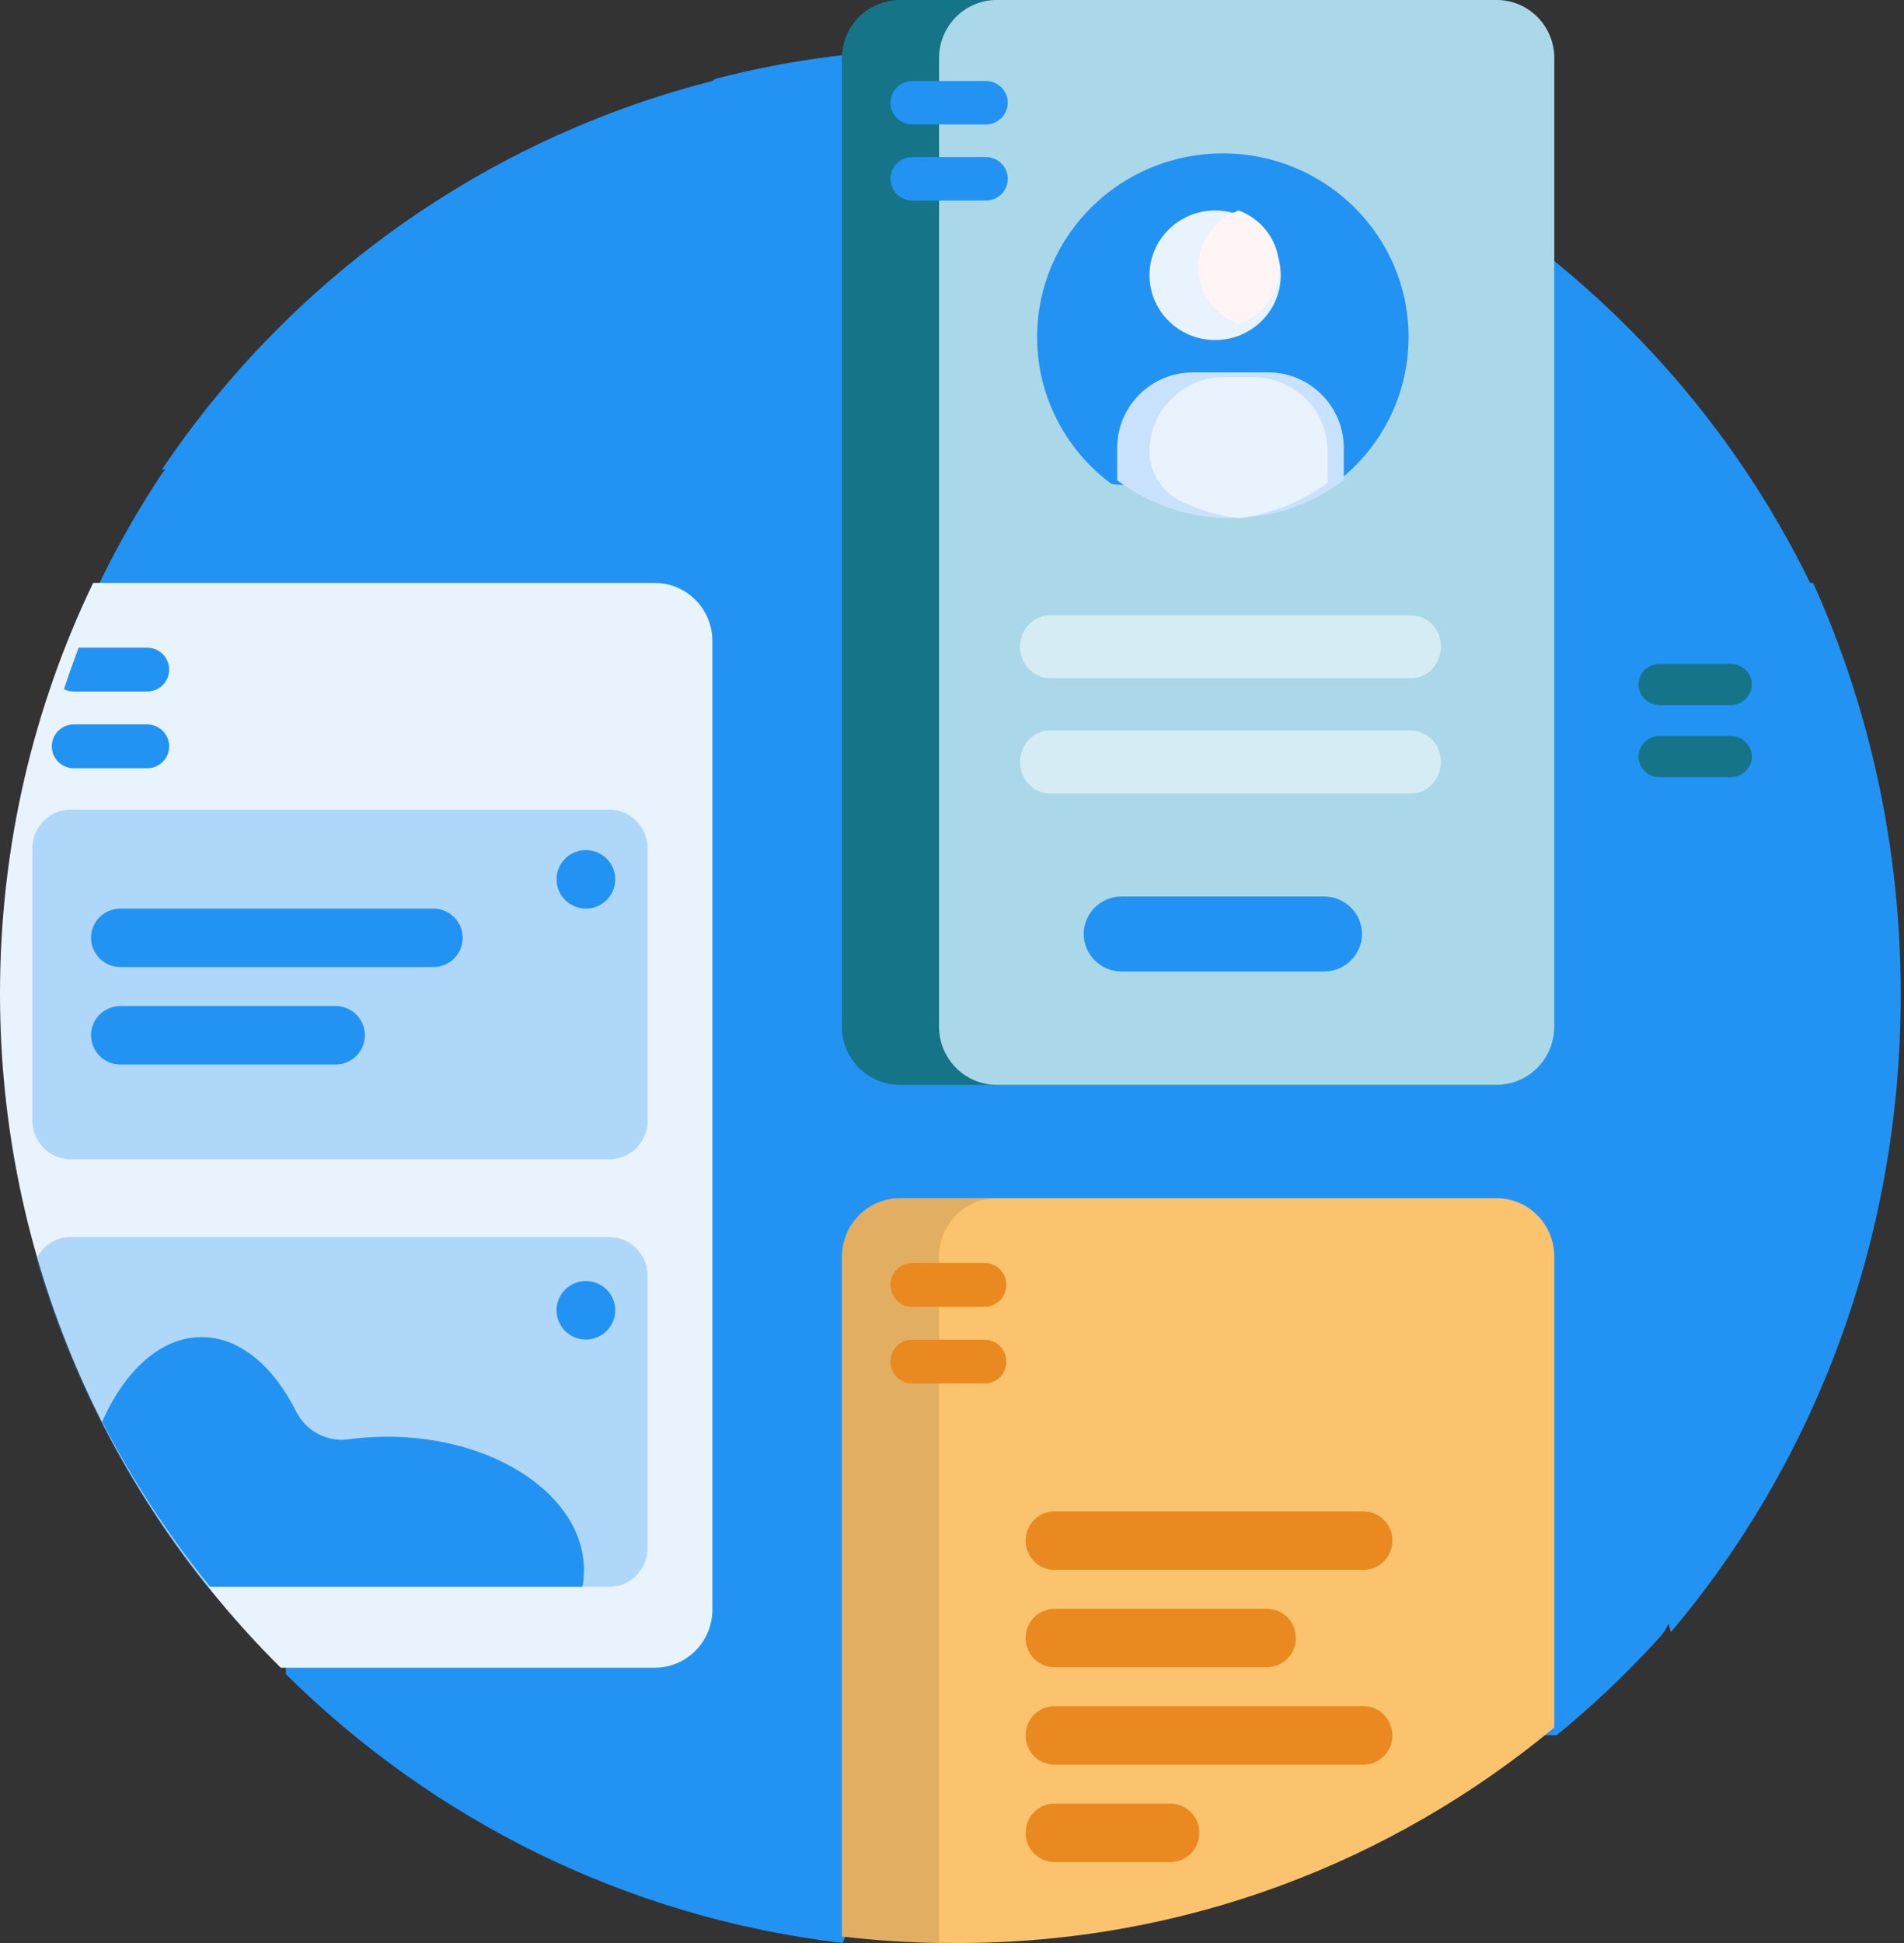 <?xml version="1.0" encoding="UTF-8"?> <svg xmlns="http://www.w3.org/2000/svg" width="98" height="100" viewBox="0 0 98 100" fill="none"><rect x="0" y="0" width="98" height="100" fill="#333333" stroke="none"/><path fill-rule="evenodd" clip-rule="evenodd" d="M85.886 83.557C85.758 83.825 85.628 84.043 85.494 84.191C83.835 86.028 82.039 87.739 80.121 89.306H59.021C52.099 89.306 45.885 93.552 43.371 100C32.248 98.689 22.267 93.648 14.714 86.162V46.075C14.714 39.393 10.96 33.278 5 30.254C5.985 28.194 7.11 26.215 8.363 24.328C8.399 24.274 8.454 24.22 8.526 24.167H8.333C12.157 18.477 17.163 13.64 23 10.002L23.004 10H23.004C27.175 7.401 31.772 5.414 36.667 4.167V4.17C36.741 4.103 36.816 4.057 36.891 4.038C40.843 3.025 44.991 2.491 49.269 2.5C68.565 2.541 85.239 13.747 93.169 30H93.323C96.214 36.412 97.833 43.599 97.833 51.19C97.833 63.811 93.356 75.316 86.002 84C85.953 83.857 85.915 83.709 85.886 83.557Z" fill="#2293f2"></path><path d="M48.334 100C46.645 99.973 44.977 99.86 43.334 99.665V64.678C43.334 63.015 44.674 61.667 46.328 61.667H51.667C50.013 61.667 48.673 63.015 48.673 64.678V99.664C48.673 99.851 48.52 100.003 48.334 100Z" fill="#E2AF62"></path><path d="M80 64.677V88.911C71.643 95.842 60.962 100 49.323 100C48.992 100 48.663 99.997 48.334 99.99V64.677C48.334 63.015 49.663 61.667 51.302 61.667H77.031C78.671 61.667 80 63.015 80 64.677Z" fill="#FBC36D"></path><path fill-rule="evenodd" clip-rule="evenodd" d="M45.834 66.128C45.834 65.505 46.334 65 46.951 65H50.677C51.295 65 51.795 65.505 51.795 66.128C51.795 66.751 51.295 67.256 50.677 67.256H46.951C46.334 67.256 45.834 66.751 45.834 66.128ZM54.279 80.793H70.176C71 80.793 71.667 80.12 71.667 79.289C71.667 78.458 71 77.785 70.176 77.785H54.279C53.456 77.785 52.789 78.458 52.789 79.289C52.789 80.12 53.456 80.793 54.279 80.793ZM70.176 90.82C71 90.82 71.667 90.147 71.667 89.316C71.667 88.485 71 87.812 70.176 87.812H54.279C53.456 87.812 52.789 88.485 52.789 89.316C52.789 90.147 53.456 90.82 54.279 90.82H70.176ZM54.279 92.825H60.24C61.064 92.825 61.731 93.498 61.731 94.329C61.731 95.16 61.064 95.833 60.24 95.833H54.279C53.456 95.833 52.789 95.16 52.789 94.329C52.789 93.498 53.456 92.825 54.279 92.825ZM65.209 85.806H54.279C53.456 85.806 52.789 85.133 52.789 84.302C52.789 83.471 53.456 82.798 54.279 82.798H65.209C66.032 82.798 66.699 83.471 66.699 84.302C66.699 85.133 66.032 85.806 65.209 85.806ZM46.951 68.948H50.677C51.295 68.948 51.795 69.453 51.795 70.076C51.795 70.699 51.295 71.204 50.677 71.204H46.951C46.334 71.204 45.834 70.699 45.834 70.076C45.834 69.453 46.334 68.948 46.951 68.948Z" fill="#E9891F"></path><path fill-rule="evenodd" clip-rule="evenodd" d="M85.427 34.167C84.823 34.167 84.334 34.642 84.334 35.227C84.334 35.813 84.823 36.288 85.427 36.288H89.073C89.677 36.288 90.167 35.813 90.167 35.227C90.167 34.642 89.677 34.167 89.073 34.167H85.427ZM85.427 37.879H89.073C89.677 37.879 90.167 38.354 90.167 38.939C90.167 39.525 89.677 40 89.073 40H85.427C84.823 40 84.334 39.525 84.334 38.939C84.334 38.354 84.823 37.879 85.427 37.879Z" fill="#157487"></path><path fill-rule="evenodd" clip-rule="evenodd" d="M36.663 82.996C36.665 82.945 36.667 82.894 36.667 82.842V32.991C36.667 32.933 36.665 32.875 36.662 32.818C36.573 31.247 35.28 30 33.698 30H33.678H7.969H4.794C1.721 36.396 0 43.566 0 51.137C0 64.705 5.527 76.981 14.452 85.833H14.603H33.678H33.698C35.286 85.833 36.583 84.576 36.663 82.996Z" fill="#E9F3FE"></path><path fill-rule="evenodd" clip-rule="evenodd" d="M3.646 41.667H31.354C32.447 41.667 33.333 42.562 33.333 43.667V57.667C33.333 58.771 32.447 59.667 31.354 59.667H3.646C2.553 59.667 1.667 58.771 1.667 57.667V43.667C1.667 42.562 2.553 41.667 3.646 41.667ZM33.333 79.667V65.667C33.333 64.562 32.447 63.667 31.354 63.667H3.646C2.866 63.667 2.192 64.122 1.869 64.784C3.694 71.02 6.713 76.738 10.66 81.667H31.354C32.447 81.667 33.333 80.771 33.333 79.667Z" fill="#2293f2" fill-opacity="0.3"></path><path fill-rule="evenodd" clip-rule="evenodd" d="M7.574 35.59C8.2 35.59 8.707 35.085 8.707 34.462C8.707 33.838 8.2 33.333 7.574 33.333H4.05C3.782 34.038 3.529 34.751 3.292 35.471C3.445 35.547 3.617 35.59 3.799 35.59H7.574ZM8.707 38.411C8.707 39.035 8.2 39.54 7.574 39.54H3.799C3.173 39.54 2.667 39.035 2.667 38.411C2.667 37.788 3.173 37.283 3.799 37.283H7.574C8.2 37.283 8.707 37.788 8.707 38.411ZM22.304 49.77C23.138 49.77 23.814 49.097 23.814 48.266C23.814 47.435 23.138 46.761 22.304 46.761H6.197C5.363 46.761 4.687 47.435 4.687 48.266C4.687 49.097 5.363 49.77 6.197 49.77H22.304ZM17.27 51.776H6.197C5.363 51.776 4.687 52.45 4.687 53.281C4.687 54.112 5.363 54.786 6.197 54.786H17.27C18.105 54.786 18.781 54.112 18.781 53.281C18.781 52.45 18.105 51.776 17.27 51.776ZM17.934 74.078C18.582 73.99 19.252 73.943 19.938 73.943C25.526 73.943 30.056 77.019 30.056 80.814C30.056 81.103 30.029 81.387 29.979 81.667H10.816C8.685 79.043 6.82 76.197 5.261 73.168C6.428 70.525 8.284 68.816 10.375 68.816C12.323 68.816 14.068 70.3 15.241 72.642C15.741 73.642 16.823 74.23 17.934 74.078ZM30.156 65.932C29.323 65.932 28.646 66.605 28.646 67.436C28.646 68.267 29.323 68.941 30.156 68.941C30.99 68.941 31.666 68.267 31.666 67.436C31.666 66.605 30.99 65.932 30.156 65.932ZM28.646 45.257C28.646 44.426 29.323 43.752 30.156 43.752C30.99 43.752 31.666 44.426 31.666 45.257C31.666 46.088 30.99 46.761 30.156 46.761C29.323 46.761 28.646 46.088 28.646 45.257Z" fill="#2293f2"></path><path d="M77.011 55.833H46.323C44.672 55.833 43.334 54.494 43.334 52.842V2.991C43.334 1.339 44.672 0 46.323 0H77.011C78.662 0 80 1.339 80 2.991V52.842C80 54.494 78.662 55.833 77.011 55.833Z" fill="#157487"></path><path d="M77.031 55.833H51.302C49.663 55.833 48.334 54.494 48.334 52.842V2.991C48.334 1.339 49.663 0 51.302 0H77.031C78.671 0 80 1.339 80 2.991V52.842C80 54.494 78.671 55.833 77.031 55.833Z" fill="#AAD8E8"></path><path fill-rule="evenodd" clip-rule="evenodd" d="M54.03 31.667C53.188 31.667 52.5 32.395 52.5 33.284C52.5 34.174 53.188 34.902 54.03 34.902H72.637C73.478 34.902 74.167 34.174 74.167 33.284C74.167 32.395 73.478 31.667 72.637 31.667H54.03ZM54.029 37.598H72.637C73.478 37.598 74.166 38.326 74.166 39.216C74.166 40.105 73.478 40.833 72.637 40.833H54.029C53.188 40.833 52.5 40.105 52.5 39.216C52.5 38.326 53.188 37.598 54.029 37.598Z" fill="white" fill-opacity="0.5"></path><path fill-rule="evenodd" clip-rule="evenodd" d="M50.739 4.167C51.364 4.167 51.871 4.668 51.871 5.286C51.871 5.904 51.364 6.405 50.739 6.405H46.966C46.34 6.405 45.834 5.904 45.834 5.286C45.834 4.668 46.34 4.167 46.966 4.167H50.739ZM57.731 50H68.149C69.224 50 70.103 49.131 70.103 48.069C70.103 47.007 69.224 46.138 68.149 46.138H57.731C56.657 46.138 55.778 47.007 55.778 48.069C55.778 49.131 56.657 50 57.731 50ZM50.739 10.322H46.966C46.34 10.322 45.834 9.821 45.834 9.203C45.834 8.585 46.34 8.084 46.966 8.084H50.739C51.364 8.084 51.871 8.585 51.871 9.203C51.871 9.821 51.364 10.322 50.739 10.322ZM62.94 7.894C57.661 7.894 53.381 12.125 53.381 17.345C53.381 20.435 54.88 23.178 57.2 24.903C57.405 25.056 68.475 25.056 68.681 24.903C71 23.178 72.5 20.435 72.5 17.345C72.5 12.125 68.22 7.894 62.94 7.894Z" fill="#2293f2"></path><path d="M69.167 23.063V24.717C67.542 25.941 65.522 26.667 63.333 26.667C61.144 26.667 59.124 25.941 57.5 24.717V23.063C57.5 20.911 59.241 19.167 61.389 19.167H65.278C67.426 19.167 69.167 20.911 69.167 23.063Z" fill="#C8E2FD"></path><path fill-rule="evenodd" clip-rule="evenodd" d="M62.544 10.833C60.679 10.833 59.166 12.326 59.166 14.167C59.166 16.009 60.679 17.501 62.544 17.501C64.409 17.501 65.921 16.009 65.921 14.167C65.921 12.326 64.409 10.833 62.544 10.833ZM60.857 25.84C59.827 25.361 59.166 24.341 59.166 23.217C59.166 21.112 60.895 19.406 63.026 19.406H64.473C66.605 19.406 68.333 21.112 68.333 23.217V24.834C67.024 25.806 65.456 26.456 63.75 26.667C62.727 26.541 61.755 26.257 60.857 25.84Z" fill="#E9F3FE"></path><path d="M65.833 13.75C65.833 15.081 64.968 16.218 63.75 16.667C62.532 16.218 61.666 15.081 61.666 13.75C61.666 12.419 62.532 11.282 63.75 10.833C64.968 11.282 65.833 12.419 65.833 13.75Z" fill="#FFF5F5"></path></svg> 